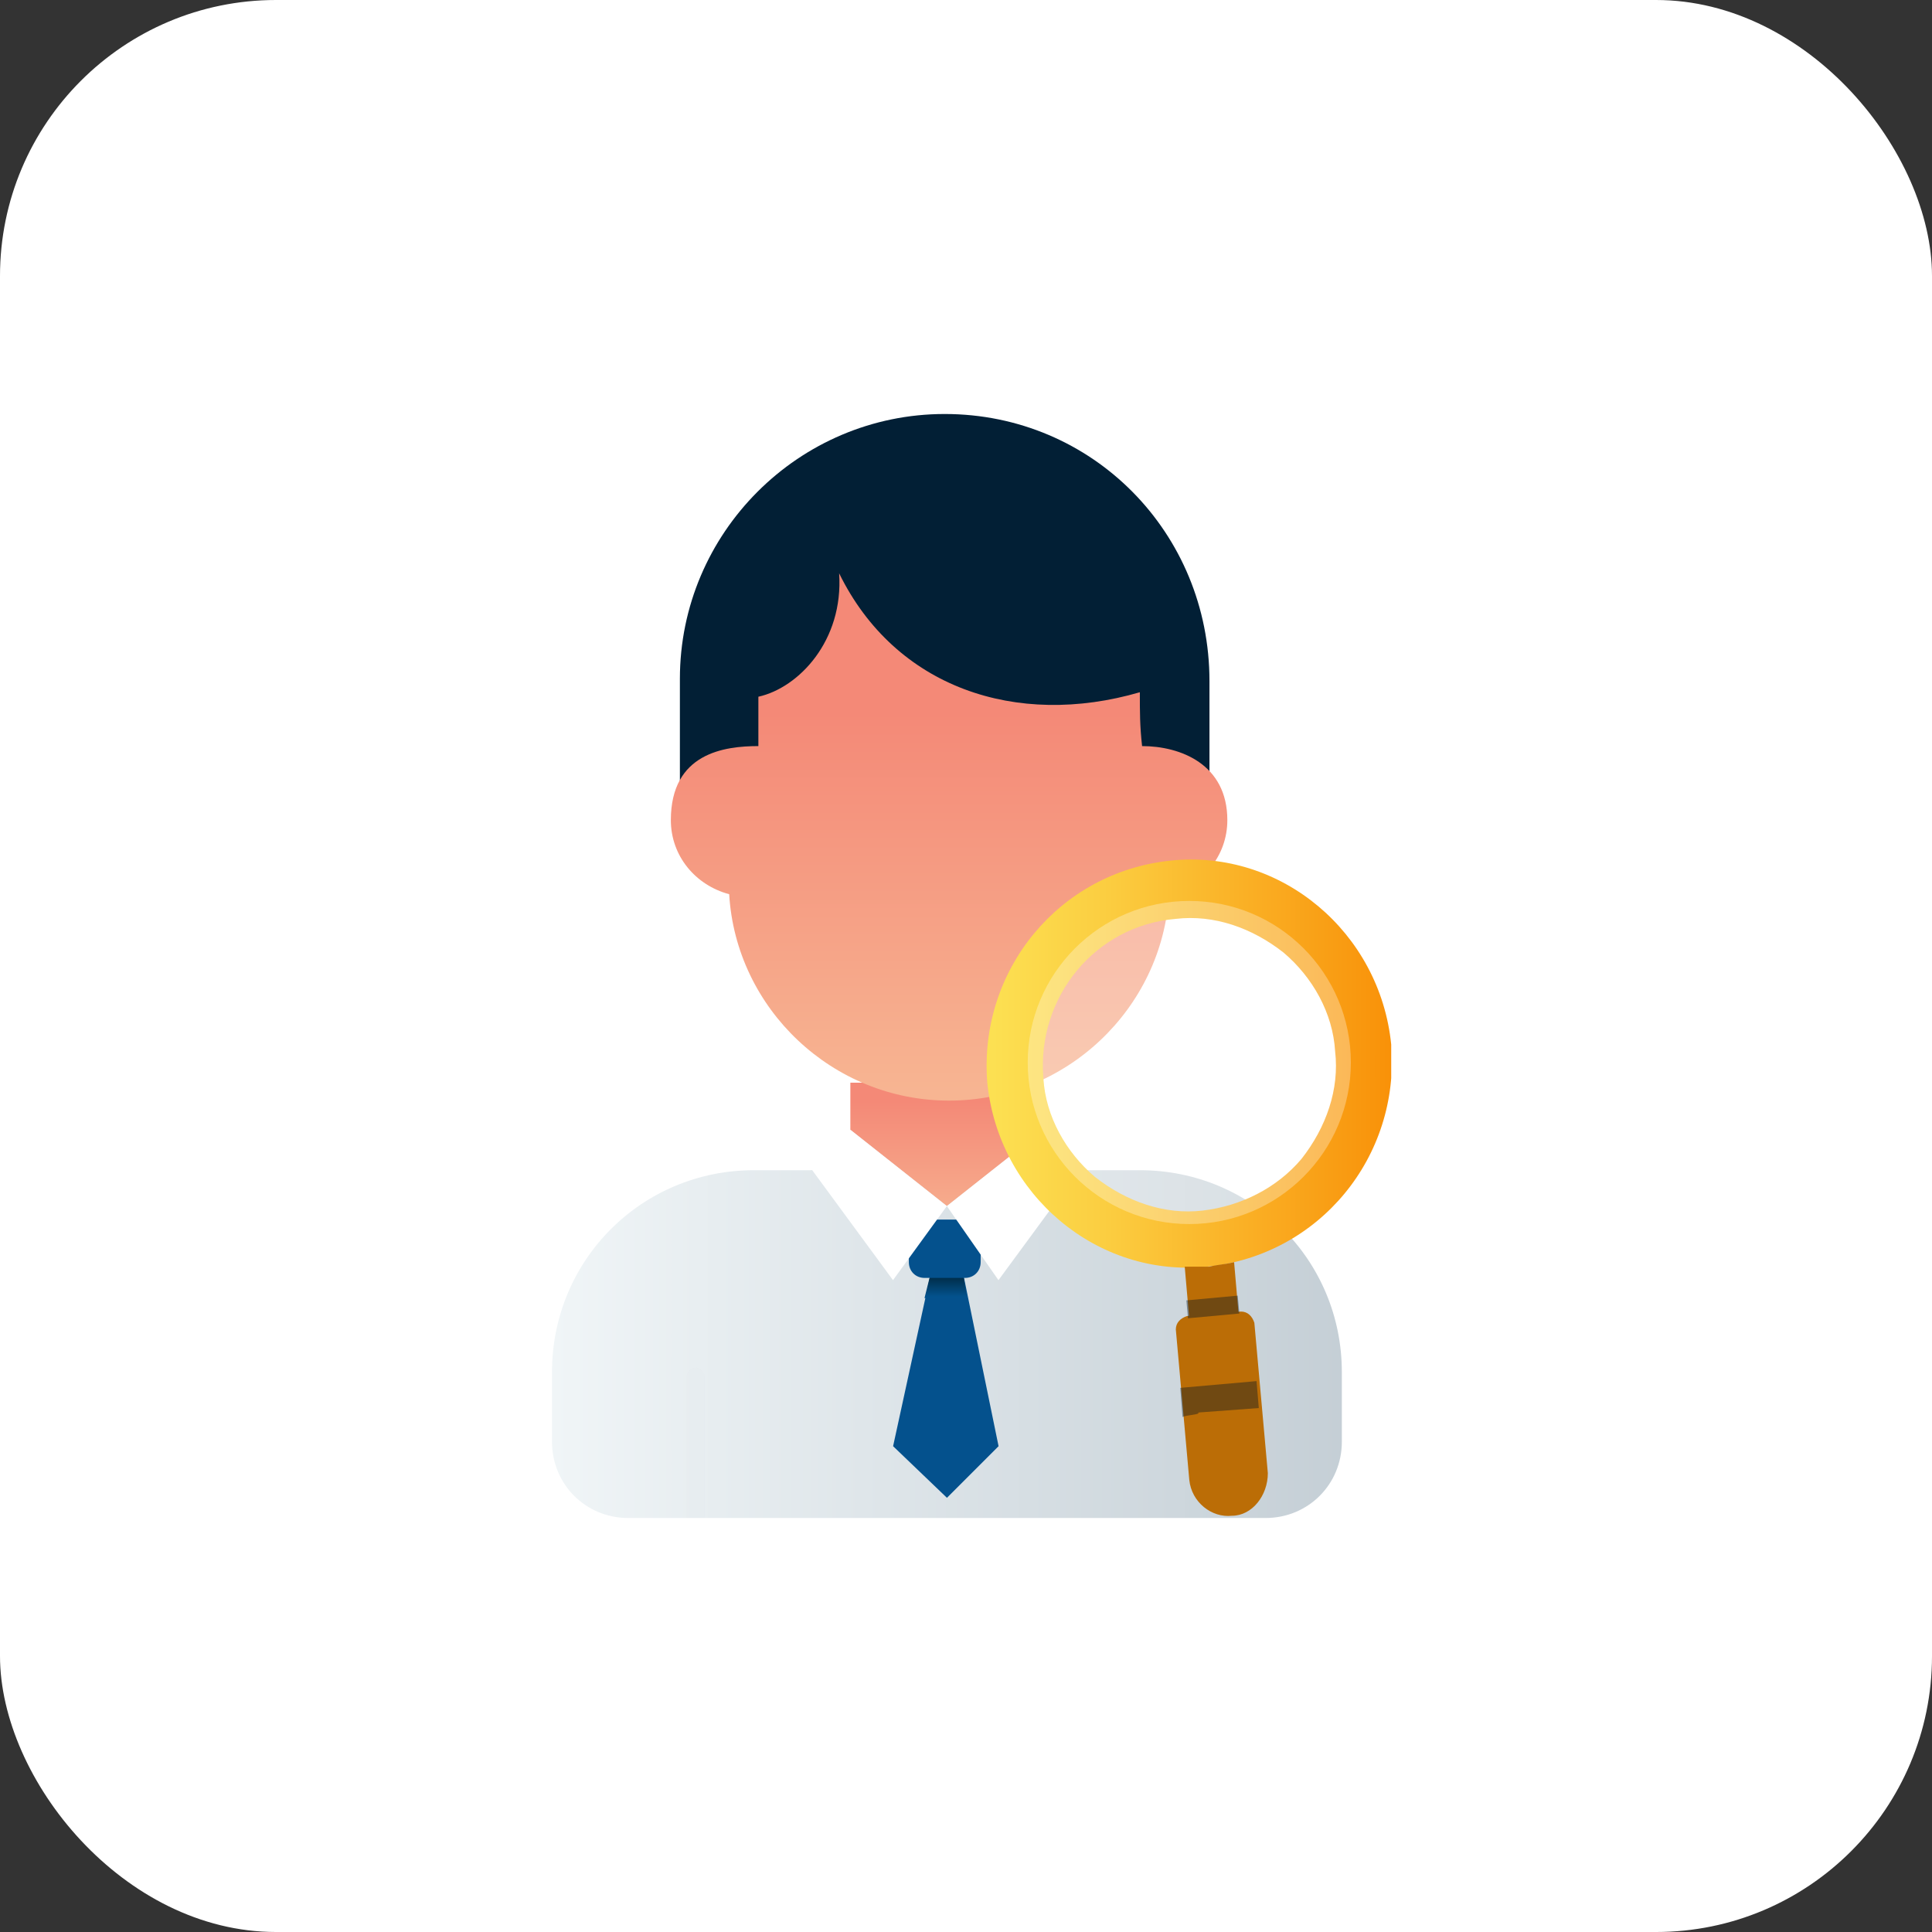 <svg width="56" height="56" viewBox="0 0 56 56" fill="none" xmlns="http://www.w3.org/2000/svg">
<rect x="0" y="0" width="56" height="56" fill="#333333" stroke="none"/>
<rect width="56" height="56" rx="8" fill="white"/>
<g clip-path="url(#clip0)">
<path d="M35.057 23.577V19.74C35.057 15.447 31.674 12 27.382 12C23.154 12 19.707 15.447 19.707 19.675V23.447L35.057 23.577Z" fill="#021F35"/>
<path d="M30.242 31.382H24.648V37.886H30.242V31.382Z" fill="url(#paint0_linear)"/>
<path d="M33.039 20.065C29.462 21.106 25.949 19.935 24.323 16.618C24.453 18.569 23.153 19.935 21.982 20.195C21.982 20.585 21.982 21.236 21.982 21.626C21.006 21.626 19.445 21.821 19.445 23.772C19.445 24.813 20.161 25.659 21.136 25.919C21.331 29.236 24.128 31.902 27.51 31.902C30.892 31.902 33.689 29.236 33.884 25.919C34.86 25.659 35.575 24.813 35.575 23.772C35.575 22.146 34.209 21.626 33.104 21.626C33.039 21.041 33.039 20.65 33.039 20.065Z" fill="url(#paint1_linear)"/>
<path d="M30.244 32.748C30.244 33.073 30.374 33.333 30.569 33.594C30.829 33.854 31.089 33.919 31.415 33.919H33.041C36.293 33.919 38.894 36.52 38.894 39.772V41.789C38.894 43.025 37.919 44 36.683 44H18.211C16.976 44 16 43.025 16 41.789V39.772C16 36.52 18.602 33.919 21.854 33.919H23.48C23.805 33.919 24.065 33.789 24.325 33.594C24.585 33.333 24.65 33.073 24.65 32.748L27.447 34.959L30.244 32.748Z" fill="url(#paint2_linear)"/>
<path d="M26.992 36.846L25.887 41.919L27.448 43.415L28.944 41.919L27.903 36.846H26.992Z" fill="#04518D"/>
<path d="M28.033 37.626L27.903 36.846H26.992L26.797 37.626H28.033Z" fill="url(#paint3_linear)"/>
<path d="M26.344 35.805C26.344 35.545 26.539 35.35 26.799 35.35H27.97C28.23 35.35 28.425 35.545 28.425 35.805V36.585C28.425 36.846 28.23 37.041 27.97 37.041H26.799C26.539 37.041 26.344 36.846 26.344 36.585V35.805V35.805Z" fill="#04518D"/>
<g opacity="0.4">
<g opacity="0.4">
<g opacity="0.4">
<path opacity="0.4" d="M19.902 44V39.903C19.902 39.772 20.032 39.642 20.163 39.642C20.293 39.642 20.423 39.772 20.423 39.903V44H19.902Z" fill="#A9B5BC"/>
</g>
<g opacity="0.4">
<path opacity="0.4" d="M34.473 44V39.903C34.473 39.772 34.603 39.642 34.733 39.642C34.863 39.642 34.993 39.772 34.993 39.903V44H34.473Z" fill="#A9B5BC"/>
</g>
</g>
</g>
<path d="M30.242 32.748L27.445 34.959L28.941 37.106L31.283 33.919L30.242 32.748Z" fill="white"/>
<path d="M23.543 33.919L25.884 37.106L27.445 34.959L24.649 32.748L23.543 33.919Z" fill="white"/>
<path d="M40.325 30.276C39.999 27.024 37.138 24.618 33.951 24.943C30.699 25.268 28.357 28.13 28.617 31.382C28.943 34.634 31.804 37.041 34.991 36.715C38.243 36.39 40.585 33.528 40.325 30.276ZM34.861 35.089C33.756 35.219 32.65 34.829 31.739 34.114C30.894 33.398 30.308 32.358 30.243 31.252C30.048 28.91 31.739 26.829 34.081 26.634C35.187 26.504 36.292 26.894 37.203 27.61C38.048 28.325 38.634 29.366 38.699 30.471C38.829 31.577 38.438 32.683 37.723 33.593C37.008 34.439 35.967 34.959 34.861 35.089Z" fill="url(#paint4_linear)"/>
<path d="M35.708 43.935C35.123 44 34.537 43.545 34.472 42.894L34.082 38.536C34.082 38.341 34.212 38.211 34.407 38.146L35.968 38.016C36.163 38.016 36.293 38.146 36.358 38.341L36.749 42.699C36.749 43.349 36.293 43.935 35.708 43.935Z" fill="#BB6D06"/>
<path d="M35.901 38.081L35.771 36.585C35.511 36.65 35.316 36.65 35.055 36.715C34.795 36.715 34.535 36.715 34.34 36.715L34.47 38.211L35.901 38.081Z" fill="#BB6D06"/>
<path opacity="0.3" d="M34.472 35.48C37.058 35.48 39.155 33.383 39.155 30.797C39.155 28.21 37.058 26.114 34.472 26.114C31.886 26.114 29.789 28.21 29.789 30.797C29.789 33.383 31.886 35.48 34.472 35.48Z" fill="white"/>
<path opacity="0.4" d="M34.276 41.073L34.211 40.228L36.422 40.032L36.487 40.813L34.731 40.943C34.796 41.008 34.406 41.008 34.276 41.073Z" fill="#001623"/>
<path opacity="0.4" d="M35.876 37.555L34.387 37.692L34.434 38.211L35.924 38.073L35.876 37.555Z" fill="#001623"/>
</g>
<defs>
<linearGradient id="paint0_linear" x1="27.424" y1="35.848" x2="27.424" y2="31.916" gradientUnits="userSpaceOnUse">
<stop stop-color="#F7B592"/>
<stop offset="1" stop-color="#F48977"/>
</linearGradient>
<linearGradient id="paint1_linear" x1="27.424" y1="31.732" x2="27.424" y2="20.666" gradientUnits="userSpaceOnUse">
<stop stop-color="#F7B592"/>
<stop offset="1" stop-color="#F48977"/>
</linearGradient>
<linearGradient id="paint2_linear" x1="16" y1="38.358" x2="38.851" y2="38.358" gradientUnits="userSpaceOnUse">
<stop stop-color="#F0F5F7"/>
<stop offset="1" stop-color="#C5CFD6"/>
</linearGradient>
<linearGradient id="paint3_linear" x1="27.425" y1="37.585" x2="27.425" y2="36.973" gradientUnits="userSpaceOnUse">
<stop stop-color="#03528D"/>
<stop offset="1" stop-color="#002A43"/>
</linearGradient>
<linearGradient id="paint4_linear" x1="28.597" y1="30.822" x2="40.336" y2="30.822" gradientUnits="userSpaceOnUse">
<stop stop-color="#FCE153"/>
<stop offset="0.302" stop-color="#FBCD40"/>
<stop offset="0.919" stop-color="#F9980F"/>
<stop offset="1" stop-color="#F99108"/>
</linearGradient>
<clipPath id="clip0">
<rect width="24.325" height="32" fill="white" transform="translate(16 12)"/>
</clipPath>
</defs>
</svg>
